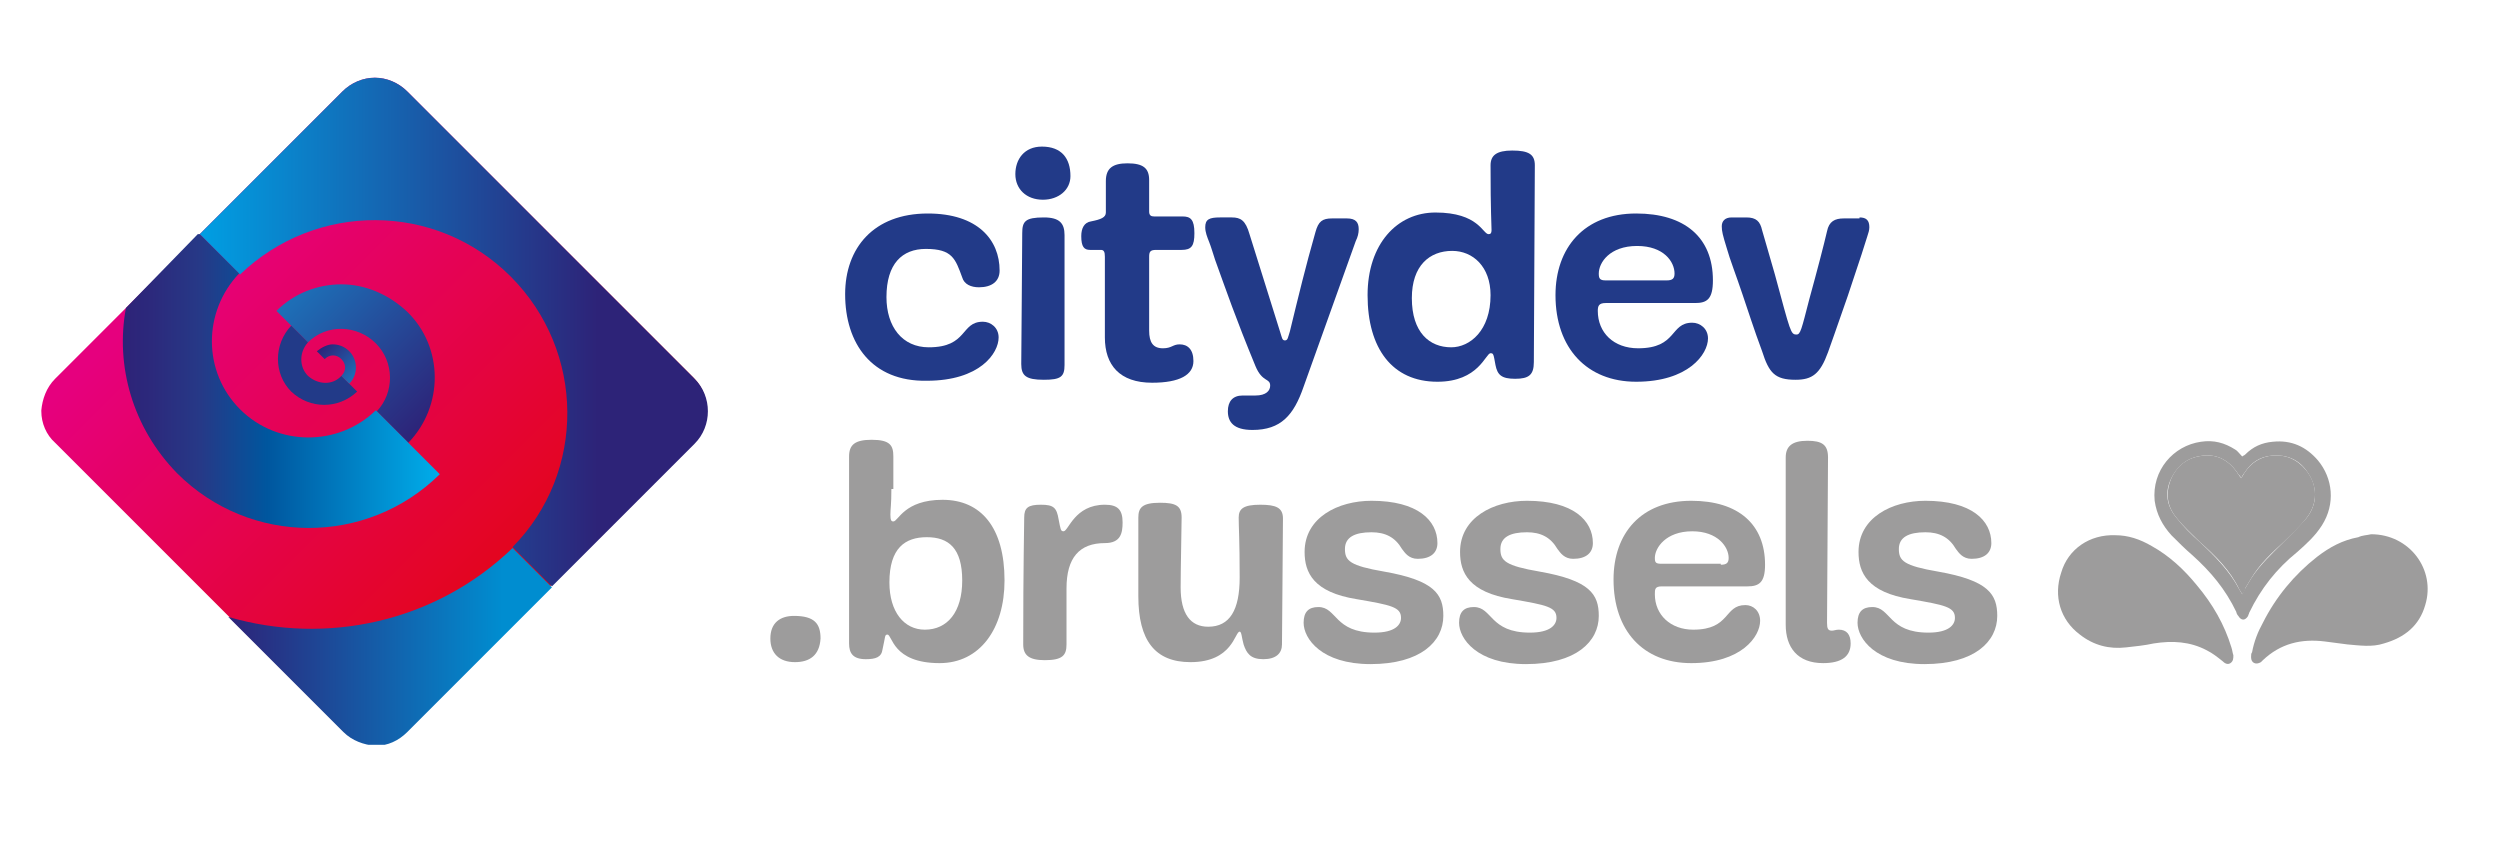 <?xml version="1.0" encoding="UTF-8"?>
<!-- Generator: Adobe Illustrator 28.1.0, SVG Export Plug-In . SVG Version: 6.00 Build 0)  -->
<svg xmlns="http://www.w3.org/2000/svg" xmlns:xlink="http://www.w3.org/1999/xlink" version="1.1" id="Calque_1" x="0px" y="0px" viewBox="0 0 254.1 86.3" style="enable-background:new 0 0 254.1 86.3;" xml:space="preserve">
<style type="text/css">
	.st0{enable-background:new    ;}
	.st1{fill:#CDD500;}
	.st2{fill:#9D9C9C;}
	.st3{fill:#00B1B0;}
	.st4{fill:#626365;}
	.st5{fill:#274593;}
	.st6{fill:#822080;}
	.st7{fill-rule:evenodd;clip-rule:evenodd;fill:#9D9C9C;}
	.st8{fill:#223A88;}
	
		.st9{clip-path:url(#SVGID_00000048494743072694807690000001761644875666631570_);fill:url(#SVGID_00000052090664172851698300000016279994980667160721_);}
	
		.st10{clip-path:url(#SVGID_00000078760026458259315210000014883485003916752062_);fill:url(#SVGID_00000116947484928844238600000002249393428941038220_);}
	
		.st11{clip-path:url(#SVGID_00000000214927336487832950000004200889184460009862_);fill:url(#SVGID_00000179620796563741726950000009062129213988935043_);}
	
		.st12{clip-path:url(#SVGID_00000126320940810262392300000011148942848489880993_);fill:url(#SVGID_00000132807072745366781870000007517768863572533928_);}
	
		.st13{clip-path:url(#SVGID_00000047036077462849748450000002087138339964189375_);fill:url(#SVGID_00000036221311955107430560000012070868837645233845_);}
	
		.st14{clip-path:url(#SVGID_00000136412934003260456590000013849103451713785278_);fill:url(#SVGID_00000159468102225221488340000014657794288327671481_);}
</style>
<g>
	<path class="st7" d="M215,54.4c1.3,0,2.5,0.4,3.7,1.1c1.8,1,3.3,2.4,4.6,4c1.6,1.9,2.8,4,3.5,6.3c0.1,0.3,0.1,0.5,0.2,0.8   c0,0.3,0,0.6-0.3,0.8c-0.3,0.2-0.6,0-0.8-0.2c-0.5-0.4-1-0.8-1.6-1.1c-1.7-0.9-3.5-1-5.4-0.7c-0.9,0.2-1.9,0.3-2.8,0.4   c-1.7,0.2-3.3-0.2-4.7-1.3c-2-1.5-2.7-3.9-1.9-6.3C210.2,55.8,212.4,54.3,215,54.4"></path>
	<path class="st7" d="M241,54.3c3.9,0,6.6,3.6,5.5,7.2c-0.6,2.1-2.1,3.3-4.2,3.9c-1.2,0.4-2.5,0.2-3.7,0.1c-0.8-0.1-1.5-0.2-2.3-0.3   c-2.4-0.3-4.5,0.2-6.3,1.9c-0.1,0.1-0.1,0.1-0.2,0.2c-0.5,0.3-1,0.1-1-0.5c0-0.2,0-0.4,0.1-0.5c0.2-1.1,0.6-2.1,1.1-3   c1.3-2.6,3.2-4.9,5.5-6.7c1.3-1,2.6-1.7,4.2-2C240.1,54.4,240.6,54.4,241,54.3"></path>
</g>
<g>
	<path class="st7" d="M227.9,46.4c0.1-0.1,0.2-0.1,0.3-0.2c0.8-0.8,1.7-1.2,2.8-1.3c1.9-0.2,3.4,0.5,4.6,1.9   c1.5,1.8,1.8,4.4,0.4,6.6c-0.7,1.1-1.6,1.9-2.5,2.7c-2.1,1.7-3.7,3.7-4.9,6.2c0,0.1-0.1,0.2-0.1,0.3c-0.3,0.5-0.7,0.5-1,0   c-0.1-0.1-0.2-0.3-0.2-0.4c-1.1-2.3-2.6-4.1-4.5-5.8c-0.7-0.6-1.4-1.3-2.1-2c-0.9-1-1.5-2.1-1.7-3.5c-0.3-3.1,1.9-5.6,4.7-6   c1.3-0.2,2.4,0.1,3.5,0.8C227.4,45.8,227.6,46.1,227.9,46.4 M227.9,60.4c0.1-0.2,0.2-0.4,0.3-0.6c0.2-0.3,0.4-0.7,0.6-1   c0.9-1.4,2.1-2.5,3.3-3.7c0.8-0.8,1.6-1.6,2.3-2.4c1.2-1.5,1.2-3.3,0-4.9c-0.8-1.1-2-1.6-3.4-1.5c-1.3,0.1-2.2,0.7-2.9,1.8   c-0.1,0.1-0.2,0.3-0.3,0.5c-0.1-0.2-0.2-0.3-0.3-0.4c-0.1-0.1-0.1-0.2-0.2-0.3c-0.8-1.1-1.9-1.7-3.2-1.6c-1.6,0.1-2.7,0.9-3.4,2.3   c-0.7,1.4-0.5,2.8,0.5,4c0.7,0.9,1.5,1.7,2.4,2.5c1.5,1.4,3,2.9,4,4.8C227.7,60.1,227.8,60.2,227.9,60.4"></path>
	<path class="st7" d="M227.9,60.4c-0.1-0.2-0.2-0.3-0.3-0.5c-0.9-1.9-2.4-3.4-4-4.8c-0.8-0.8-1.7-1.6-2.4-2.5c-1-1.2-1.1-2.6-0.5-4   c0.7-1.5,1.9-2.2,3.4-2.3c1.3-0.1,2.4,0.5,3.2,1.6c0.1,0.1,0.1,0.2,0.2,0.3c0.1,0.1,0.1,0.2,0.3,0.4c0.1-0.2,0.2-0.3,0.3-0.5   c0.7-1.1,1.7-1.7,2.9-1.8c1.4-0.1,2.5,0.4,3.4,1.5c1.2,1.5,1.2,3.4,0,4.9c-0.7,0.9-1.5,1.6-2.3,2.4c-1.2,1.1-2.4,2.2-3.3,3.7   c-0.2,0.3-0.4,0.7-0.6,1C228.2,60,228.1,60.2,227.9,60.4"></path>
	<path class="st2" d="M80.8,67.3c-1.6,0-2.5-0.9-2.5-2.4c0-1.6,1-2.3,2.4-2.3c2.1,0,2.7,0.8,2.7,2.3C83.3,66.6,82.3,67.3,80.8,67.3"></path>
	<path class="st2" d="M90.6,49.7c0,1.6-0.1,2-0.1,2.6c0,0.6,0.1,0.7,0.3,0.7c0.5,0,1.1-2.2,5-2.2c3.9,0,6.3,2.8,6.3,8.2   c0,4.9-2.5,8.4-6.6,8.4c-4.8,0-4.8-2.9-5.3-2.9c-0.3,0-0.2,0.2-0.5,1.5C89.6,66.8,89,67,88,67c-1.3,0-1.7-0.6-1.7-1.6   c0-2.4,0-8.5,0-19c0-1.2,0.6-1.7,2.3-1.7c1.9,0,2.2,0.6,2.2,1.7V49.7z M97.8,59c0-3.3-1.4-4.4-3.6-4.4c-2.2,0-3.8,1.1-3.8,4.6   c0,3,1.5,4.8,3.6,4.8C96.3,64,97.8,62.2,97.8,59"></path>
	<path class="st2" d="M108.4,65.5c0,1.1-0.4,1.6-2.2,1.6c-1.6,0-2.2-0.5-2.2-1.6c0-8.1,0.1-11.9,0.1-12.9c0-1,0.4-1.3,1.7-1.3   c1.3,0,1.6,0.3,1.8,1.5c0.2,1,0.2,1.2,0.5,1.2c0.5,0,1.1-2.7,4.2-2.7c1.3,0,1.8,0.5,1.8,1.8c0,1.1-0.2,2.1-1.8,2.1   c-2.6,0-3.9,1.5-3.9,4.6V65.5z"></path>
	<path class="st2" d="M128.4,67c-1.3,0-1.7-0.6-2-1.5c-0.2-0.7-0.2-1.3-0.4-1.3c-0.5,0-0.7,3.1-5,3.1c-3.6,0-5.3-2.2-5.3-6.7   c0-4.9,0-2.6,0-8c0-1,0.4-1.5,2.2-1.5c1.6,0,2.2,0.3,2.2,1.5c0,0.6-0.1,5.5-0.1,7.1c0,2.7,1,4,2.8,4c2.2,0,3.2-1.7,3.2-5   c0-3.8-0.1-5.1-0.1-6.1c0-0.9,0.5-1.3,2.2-1.3c1.6,0,2.3,0.3,2.3,1.4c0,1.8-0.1,11.7-0.1,12.8C130.3,66.4,129.7,67,128.4,67"></path>
	<path class="st2" d="M139.7,64.3c2.1,0,2.7-0.8,2.7-1.5c0-1.1-1-1.3-4.5-1.9c-4.4-0.7-5.3-2.7-5.3-4.8c0-3.5,3.4-5.2,6.8-5.2   c4.7,0,6.7,2,6.7,4.3c0,1-0.7,1.6-2,1.6c-0.9,0-1.3-0.6-1.6-1c-0.7-1.2-1.7-1.7-3.1-1.7c-1.7,0-2.7,0.5-2.7,1.7   c0,1.2,0.5,1.7,4,2.3c5.1,0.9,6,2.3,6,4.5c0,2.6-2.3,4.9-7.4,4.9c-5,0-6.8-2.6-6.8-4.2c0-1.1,0.5-1.6,1.5-1.6   C135.9,61.7,135.6,64.3,139.7,64.3"></path>
	<path class="st2" d="M155.5,64.3c2.1,0,2.7-0.8,2.7-1.5c0-1.1-1-1.3-4.5-1.9c-4.4-0.7-5.3-2.7-5.3-4.8c0-3.5,3.4-5.2,6.8-5.2   c4.7,0,6.7,2,6.7,4.3c0,1-0.7,1.6-2,1.6c-0.9,0-1.3-0.6-1.6-1c-0.7-1.2-1.7-1.7-3.1-1.7c-1.7,0-2.7,0.5-2.7,1.7   c0,1.2,0.5,1.7,4,2.3c5.1,0.9,6,2.3,6,4.5c0,2.6-2.3,4.9-7.4,4.9c-5,0-6.8-2.6-6.8-4.2c0-1.1,0.5-1.6,1.5-1.6   C151.7,61.7,151.4,64.3,155.5,64.3"></path>
	<path class="st2" d="M171.9,67.4c-4.9,0-7.9-3.3-7.9-8.5c0-4.7,2.8-8,7.9-8c4.8,0,7.5,2.4,7.5,6.5c0,1.8-0.6,2.2-1.8,2.2   c-0.9,0-8,0-8.7,0c-0.7,0-0.7,0.3-0.7,0.8c0,2.1,1.6,3.6,3.9,3.6c3.8,0,3.1-2.5,5.3-2.5c0.8,0,1.5,0.6,1.5,1.6   C178.9,64.7,177,67.4,171.9,67.4 M174.9,57.4c0.6,0,0.8-0.2,0.8-0.7c0-1.1-1.1-2.7-3.7-2.7c-2.7,0-3.8,1.7-3.8,2.7   c0,0.5,0.1,0.6,0.7,0.6H174.9z"></path>
	<path class="st2" d="M181.5,46.5c0-1.1,0.6-1.7,2.2-1.7c1.5,0,2.1,0.4,2.1,1.7c0,1.8-0.1,15.3-0.1,16.8c0,0.6,0.1,0.8,0.5,0.8   c0.2,0,0.4-0.1,0.7-0.1c0.8,0,1.2,0.5,1.2,1.4c0,1.3-0.9,2-2.8,2c-2.6,0-3.8-1.6-3.8-3.9V46.5z"></path>
	<path class="st2" d="M196,64.3c2.1,0,2.7-0.8,2.7-1.5c0-1.1-1-1.3-4.5-1.9c-4.4-0.7-5.3-2.7-5.3-4.8c0-3.5,3.4-5.2,6.8-5.2   c4.7,0,6.7,2,6.7,4.3c0,1-0.7,1.6-2,1.6c-0.9,0-1.3-0.6-1.6-1c-0.7-1.2-1.7-1.7-3.1-1.7c-1.7,0-2.7,0.5-2.7,1.7   c0,1.2,0.5,1.7,4,2.3c5.1,0.9,6,2.3,6,4.5c0,2.6-2.3,4.9-7.4,4.9c-5,0-6.8-2.6-6.8-4.2c0-1.1,0.5-1.6,1.5-1.6   C192.2,61.7,191.9,64.3,196,64.3"></path>
	<path class="st8" d="M85.9,29.9c0-4.7,2.9-8.2,8.4-8.2c5.1,0,7.3,2.7,7.3,5.8c0,1.1-0.8,1.7-2.1,1.7c-0.8,0-1.5-0.3-1.7-1   c-0.7-1.9-1-2.9-3.7-2.9c-2.4,0-4,1.5-4,4.9c0,3,1.6,5.1,4.3,5.1c4,0,3.2-2.6,5.5-2.6c0.8,0,1.6,0.6,1.6,1.6c0,1.6-1.9,4.4-7.3,4.4   C88.6,38.8,85.9,34.9,85.9,29.9"></path>
	<path class="st8" d="M106,20.3c-1.7,0-2.8-1.1-2.8-2.6c0-1.5,0.9-2.8,2.7-2.8c2,0,2.9,1.2,2.9,3C108.8,19.3,107.6,20.3,106,20.3    M106.1,38.6c-1.8,0-2.3-0.4-2.3-1.6c0-0.8,0.1-11.6,0.1-13.3c0-1.2,0.3-1.6,2.2-1.6c1.6,0,2.1,0.6,2.1,1.8c0,1.9,0,11.7,0,13.2   C108.2,38.3,107.8,38.6,106.1,38.6"></path>
	<path class="st8" d="M117.5,25.4c-0.6,0-0.7,0.2-0.7,0.7c0,1.7,0,6.5,0,7.5c0,1.2,0.4,1.8,1.4,1.8c0.9,0,1-0.4,1.7-0.4   c0.8,0,1.4,0.5,1.4,1.7c0,1.4-1.4,2.2-4.2,2.2c-3.3,0-4.8-1.8-4.8-4.6c0-2.9,0-5.7,0-8.2c0-0.5-0.1-0.7-0.4-0.7h-1.1   c-0.6,0-0.9-0.3-0.9-1.4c0-0.8,0.3-1.4,1-1.5c1-0.2,1.5-0.4,1.5-0.9c0-0.9,0-2.3,0-3.2c0-1.3,0.7-1.8,2.2-1.8   c1.6,0,2.2,0.5,2.2,1.7v3.2c0,0.4,0.2,0.5,0.5,0.5h2.9c0.8,0,1.2,0.3,1.2,1.7c0,1.3-0.3,1.7-1.3,1.7H117.5z"></path>
	<path class="st8" d="M132.5,39.3c-1,2.9-2.3,4.4-5.2,4.4c-1.9,0-2.5-0.8-2.5-1.9c0-1,0.5-1.6,1.5-1.6c0.4,0,0.9,0,1.3,0   c1.1,0,1.5-0.5,1.5-1c0-0.8-0.8-0.3-1.5-2c-2.1-5.1-2.9-7.5-4.1-10.8c-0.2-0.6-0.4-1.3-0.6-1.8c-0.2-0.5-0.4-1-0.4-1.5   c0-0.8,0.4-1,1.5-1h1.2c0.9,0,1.4,0.3,1.8,1.7l3.1,9.9c0.2,0.6,0.2,0.9,0.5,0.9c0.3,0,0.3-0.3,0.5-0.9c0.9-3.7,1.6-6.6,2.6-10.1   c0.3-1.1,0.7-1.4,1.7-1.4h1.5c0.9,0,1.2,0.4,1.2,1.1c0,0.4-0.1,0.8-0.3,1.2L132.5,39.3z"></path>
	<path class="st8" d="M154,38.5c-1.4,0-1.8-0.4-2-1.4c-0.2-1.1-0.2-1.2-0.5-1.2c-0.5,0-1.2,2.9-5.4,2.9c-4.6,0-7.1-3.4-7.1-8.8   c0-5.2,3-8.4,6.9-8.4c4.4,0,4.8,2.2,5.4,2.2c0.2,0,0.3-0.1,0.3-0.4c0-0.6-0.1-1.8-0.1-6.6c0-1,0.6-1.5,2.2-1.5   c1.7,0,2.3,0.4,2.3,1.5c0,1.1-0.1,18-0.1,20C155.9,38.1,155.4,38.5,154,38.5 M151.5,30c0-2.9-1.8-4.5-3.9-4.5   c-2.3,0-4.1,1.5-4.1,4.8c0,3.5,1.8,5,4,5C149.4,35.3,151.5,33.6,151.5,30"></path>
	<path class="st8" d="M166.3,38.8c-5,0-8.2-3.4-8.2-8.8c0-4.8,2.9-8.3,8.2-8.3c4.9,0,7.8,2.4,7.8,6.8c0,1.9-0.6,2.3-1.8,2.3   c-0.9,0-8.3,0-9.1,0c-0.7,0-0.8,0.3-0.8,0.8c0,2.2,1.6,3.8,4.1,3.8c4,0,3.2-2.6,5.5-2.6c0.8,0,1.6,0.6,1.6,1.6   C173.6,36,171.6,38.8,166.3,38.8 M169.4,28.5c0.6,0,0.8-0.2,0.8-0.7c0-1.2-1.1-2.8-3.8-2.8c-2.8,0-3.9,1.7-3.9,2.8   c0,0.5,0.1,0.7,0.7,0.7H169.4z"></path>
	<path class="st8" d="M189,22.1c0.7,0,1,0.3,1,1c0,0.3-0.1,0.6-0.2,0.9c-0.3,1-0.6,1.9-2,6.1c-1.4,4-1.6,4.6-2,5.7   c-0.8,2.2-1.6,2.8-3.3,2.8c-2.1,0-2.7-0.7-3.4-2.9c-0.4-1.1-0.5-1.3-2-5.8c-0.6-1.8-1.3-3.6-1.6-4.7c-0.4-1.3-0.5-1.7-0.5-2.2   c0-0.5,0.3-0.9,1-0.9h1.5c1,0,1.4,0.4,1.6,1.3c0.3,1,0.6,2.1,1.3,4.5c1.6,5.9,1.6,6.1,2.2,6.1c0.4,0,0.5-0.5,1.3-3.6   c0.8-2.9,1.5-5.6,1.8-6.9c0.2-1,0.8-1.3,1.7-1.3H189z"></path>
</g>
<g>
	<defs>
		<path id="SVGID_1_" d="M34.8,9.3L5.6,38.5c-0.9,0.9-1.3,2.1-1.4,3.2v0.1c0,1.2,0.5,2.4,1.4,3.2l29.2,29.2c0.9,0.9,2.1,1.3,3.2,1.4    h0.1c1.2,0,2.3-0.5,3.2-1.4l29.2-29.2c1.8-1.8,1.8-4.8,0-6.6L41.4,9.3c-0.9-0.9-2.1-1.4-3.3-1.4C36.9,7.9,35.7,8.4,34.8,9.3"></path>
	</defs>
	<clipPath id="SVGID_00000152977263414677320800000002949581581973766786_">
		<use xlink:href="#SVGID_1_" style="overflow:visible;"></use>
	</clipPath>
	
		<linearGradient id="SVGID_00000133513160903632875770000015292677548190668453_" gradientUnits="userSpaceOnUse" x1="-107.255" y1="405.72" x2="-106.104" y2="405.72" gradientTransform="matrix(-31.138 -31.138 -31.138 31.138 9349.739 -15913.336)">
		<stop offset="0" style="stop-color:#E30613"></stop>
		<stop offset="0.976" style="stop-color:#E6007E"></stop>
		<stop offset="1" style="stop-color:#E6007E"></stop>
	</linearGradient>
	
		<polygon style="clip-path:url(#SVGID_00000152977263414677320800000002949581581973766786_);fill:url(#SVGID_00000133513160903632875770000015292677548190668453_);" points="   38.4,109.8 -29.7,41.8 38.4,-26.2 106.4,41.8  "></polygon>
</g>
<g>
	<defs>
		<path id="SVGID_00000011735344906856462680000002717396754507404951_" d="M28.1,31.6l3.2,3.2c1.9-1.9,5-1.8,6.9,0.1    c1.9,1.9,1.9,5,0.1,6.9l3.2,3.2c3.6-3.7,3.6-9.7-0.1-13.3c-1.9-1.8-4.3-2.8-6.7-2.8C32.3,28.9,29.9,29.8,28.1,31.6"></path>
	</defs>
	<clipPath id="SVGID_00000078023466672219273670000004223911746482975409_">
		<use xlink:href="#SVGID_00000011735344906856462680000002717396754507404951_" style="overflow:visible;"></use>
	</clipPath>
	
		<linearGradient id="SVGID_00000113349583386408006230000010042281251497231237_" gradientUnits="userSpaceOnUse" x1="-85.608" y1="410.292" x2="-84.456" y2="410.292" gradientTransform="matrix(-11.639 -11.639 -11.639 11.639 3821.971 -5728.218)">
		<stop offset="0" style="stop-color:#2D2378"></stop>
		<stop offset="1" style="stop-color:#1D70B8"></stop>
	</linearGradient>
	
		<polygon style="clip-path:url(#SVGID_00000078023466672219273670000004223911746482975409_);fill:url(#SVGID_00000113349583386408006230000010042281251497231237_);" points="   36.6,53.5 20,36.9 36.6,20.3 53.2,36.9  "></polygon>
</g>
<g>
	<path class="st8" d="M31.3,34.8c-0.9,1-0.9,2.5,0,3.4c1,0.9,2.5,1,3.4,0l1.6,1.6c-1.9,1.8-4.8,1.8-6.7,0c-1.8-1.8-1.8-4.8,0-6.7   L31.3,34.8z"></path>
</g>
<g>
	<defs>
		<path id="SVGID_00000034082067454033869660000009778962979870304436_" d="M32.2,35.7l0.8,0.8c0.5-0.5,1.2-0.5,1.7,0    c0.5,0.5,0.5,1.2,0,1.7l0.8,0.8c0.9-0.9,0.9-2.4,0-3.3c-0.5-0.5-1.1-0.7-1.7-0.7C33.3,35,32.7,35.3,32.2,35.7"></path>
	</defs>
	<clipPath id="SVGID_00000128445327081722379330000009333232017327286426_">
		<use xlink:href="#SVGID_00000034082067454033869660000009778962979870304436_" style="overflow:visible;"></use>
	</clipPath>
	
		<linearGradient id="SVGID_00000069392868490954188250000006982733141140497316_" gradientUnits="userSpaceOnUse" x1="18.065" y1="431.645" x2="19.216" y2="431.645" gradientTransform="matrix(-2.91 -2.91 -2.91 2.91 1344.518 -1164.736)">
		<stop offset="0" style="stop-color:#1D70B8"></stop>
		<stop offset="1" style="stop-color:#2D2378"></stop>
	</linearGradient>
	
		<polygon style="clip-path:url(#SVGID_00000128445327081722379330000009333232017327286426_);fill:url(#SVGID_00000069392868490954188250000006982733141140497316_);" points="   34.4,41.2 30.2,37 34.4,32.9 38.5,37  "></polygon>
</g>
<g>
	<defs>
		<path id="SVGID_00000138561792311127565080000010771087475874125503_" d="M23.2,62.7l11.7,11.7c0.9,0.9,2.1,1.3,3.2,1.4h0.1    c1.2,0,2.3-0.5,3.2-1.4l14.7-14.7l-4-4C44.2,63.3,33.1,65.6,23.2,62.7"></path>
	</defs>
	<clipPath id="SVGID_00000119804988454139255890000015204281727863332487_">
		<use xlink:href="#SVGID_00000138561792311127565080000010771087475874125503_" style="overflow:visible;"></use>
	</clipPath>
	
		<linearGradient id="SVGID_00000039114962318041290260000010022343299625901718_" gradientUnits="userSpaceOnUse" x1="-137.052" y1="414.077" x2="-135.901" y2="414.077" gradientTransform="matrix(28.655 0 0 -28.655 3950.414 11931.085)">
		<stop offset="0" style="stop-color:#2D2378"></stop>
		<stop offset="0.844" style="stop-color:#008DD0"></stop>
		<stop offset="1" style="stop-color:#008DD0"></stop>
	</linearGradient>
	
		<rect x="23.2" y="55.6" style="clip-path:url(#SVGID_00000119804988454139255890000015204281727863332487_);fill:url(#SVGID_00000039114962318041290260000010022343299625901718_);" width="33" height="20.1"></rect>
</g>
<g>
	<defs>
		<path id="SVGID_00000074416193099436940170000017871700574385696959_" d="M34.8,9.3L20.3,23.8l4.1,4.1c7.7-7.4,19.9-7.4,27.5,0.2    c7.6,7.6,7.7,19.9,0.2,27.5l4,4l14.5-14.5c1.8-1.8,1.8-4.8,0-6.6L41.4,9.3c-0.9-0.9-2.1-1.4-3.3-1.4C36.9,7.9,35.7,8.4,34.8,9.3"></path>
	</defs>
	<clipPath id="SVGID_00000138555135117515953000000005758453067717389738_">
		<use xlink:href="#SVGID_00000074416193099436940170000017871700574385696959_" style="overflow:visible;"></use>
	</clipPath>
	
		<linearGradient id="SVGID_00000029736602143213668840000014692654139792445610_" gradientUnits="userSpaceOnUse" x1="-130.909" y1="410.179" x2="-129.758" y2="410.179" gradientTransform="matrix(44.941 0 0 -44.941 5903.528 18467.752)">
		<stop offset="0" style="stop-color:#009FE3"></stop>
		<stop offset="0.78" style="stop-color:#2D2378"></stop>
		<stop offset="1" style="stop-color:#2D2378"></stop>
	</linearGradient>
	
		<rect x="20.3" y="7.9" style="clip-path:url(#SVGID_00000138555135117515953000000005758453067717389738_);fill:url(#SVGID_00000029736602143213668840000014692654139792445610_);" width="52.2" height="51.7"></rect>
</g>
<g>
	<defs>
		<path id="SVGID_00000155143619951752436160000015124144726854499768_" d="M12.8,31.3c-1.1,5.9,0.7,12.2,5.2,16.8    c7.4,7.4,19.3,7.4,26.7,0.1l-6.5-6.5c-3.8,3.7-10,3.7-13.8-0.1c-3.8-3.8-3.8-9.9-0.1-13.8l-4.1-4.1L12.8,31.3z"></path>
	</defs>
	<clipPath id="SVGID_00000028299452839869976520000018047525446079592079_">
		<use xlink:href="#SVGID_00000155143619951752436160000015124144726854499768_" style="overflow:visible;"></use>
	</clipPath>
	
		<linearGradient id="SVGID_00000026848100091491153780000000175929246056934565_" gradientUnits="userSpaceOnUse" x1="-137.501" y1="414.429" x2="-136.35" y2="414.429" gradientTransform="matrix(27.997 0 0 -27.997 3862.177 11642.607)">
		<stop offset="0" style="stop-color:#2D2378"></stop>
		<stop offset="8.665561e-02" style="stop-color:#2C297C"></stop>
		<stop offset="0.243" style="stop-color:#263987"></stop>
		<stop offset="0.451" style="stop-color:#00569E"></stop>
		<stop offset="0.702" style="stop-color:#007DC1"></stop>
		<stop offset="0.99" style="stop-color:#00ACE9"></stop>
		<stop offset="1" style="stop-color:#00ACE9"></stop>
	</linearGradient>
	
		<rect x="11.7" y="23.8" style="clip-path:url(#SVGID_00000028299452839869976520000018047525446079592079_);fill:url(#SVGID_00000026848100091491153780000000175929246056934565_);" width="33" height="31.7"></rect>
</g>
</svg>
